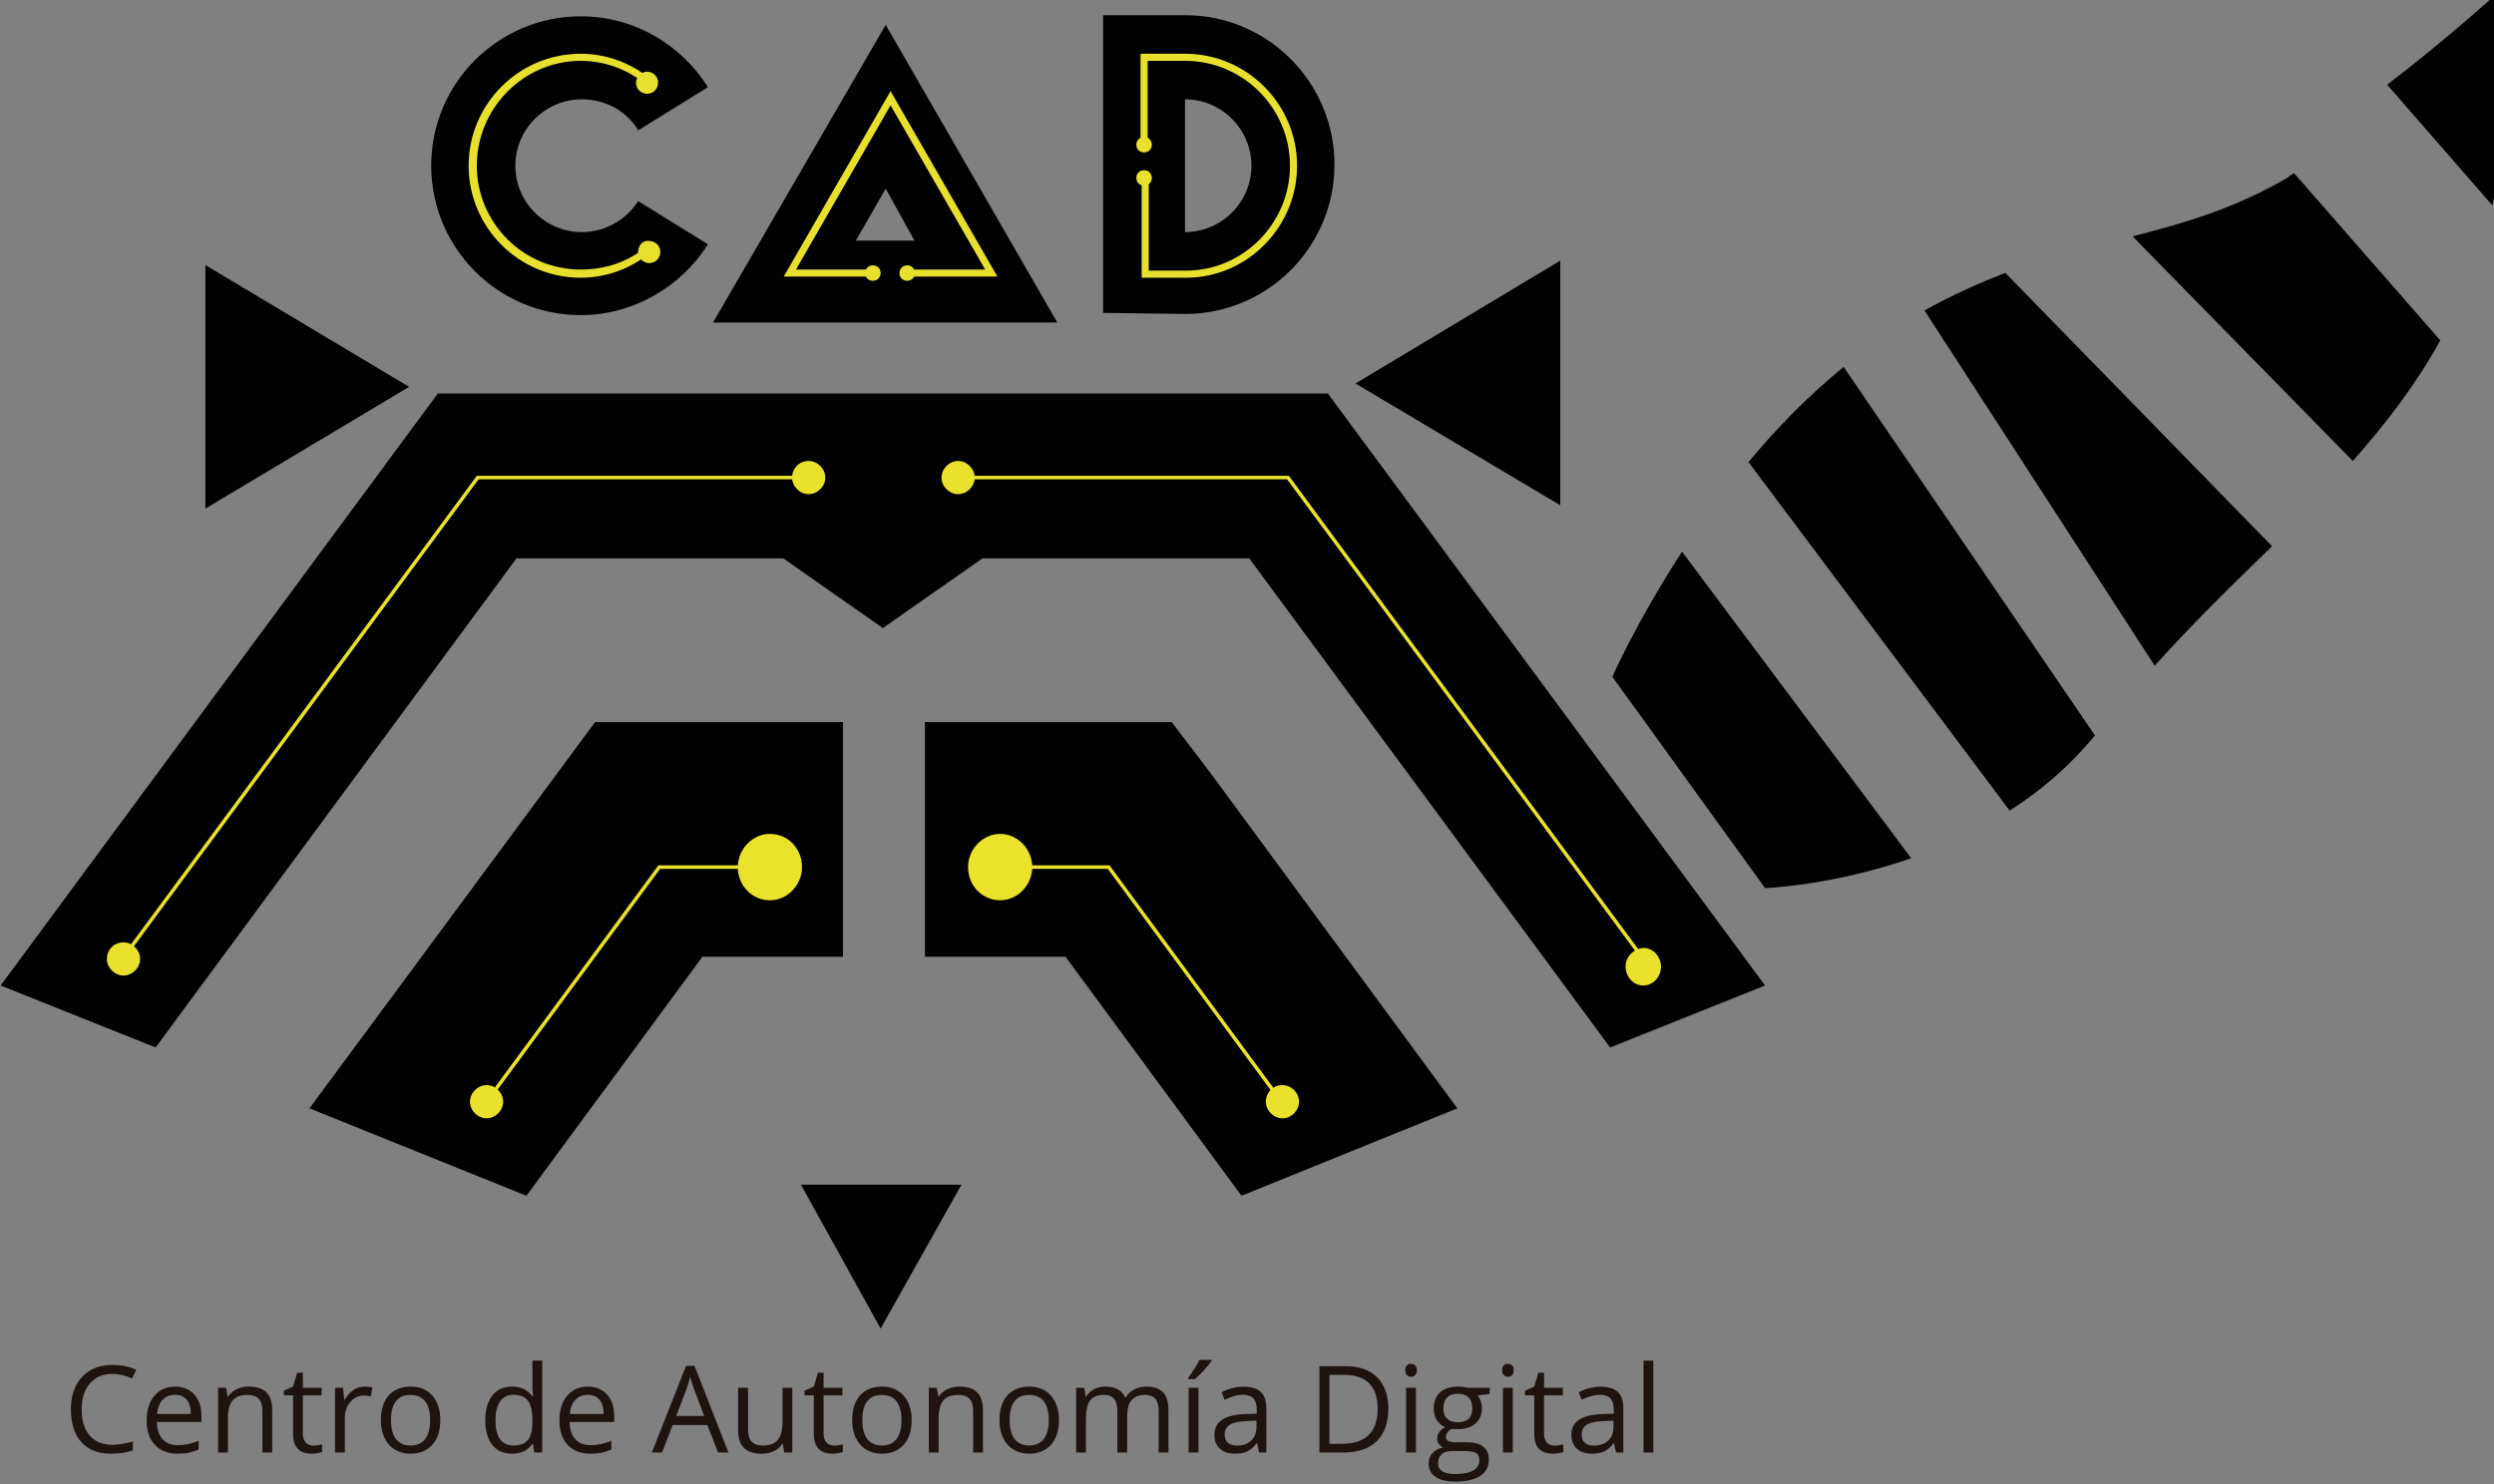 <svg width="41.477mm" height="24.693mm" version="1.1" viewBox="0 0 41.477 24.693" xmlns="http://www.w3.org/2000/svg">
 <rect x="0" y="0" width="41.477" height="24.693" fill="#808080" stroke="none"/>
 <defs>
  <style>.cls-1{fill:#16a0db;}</style>
  <style>.cls-1{fill:#ffc10e;}.cls-2{fill:#292c2b;}</style>
  <clipPath id="clipPath22">
   <path d="m0 800h800v-800h-800z"/>
  </clipPath>
 </defs>
 <g transform="translate(-371.58 -13.375)">
  <g transform="matrix(.059 0 0 -.059 386.31 16.513)">
   <path d="m0 0 8.113-14.665h-16.537zm0 46.178-48.674-83.932h97.037z" fill="#010101"/>
  </g>
  <g transform="matrix(.059 0 0 -.059 368.2 48.869)">
   <g clip-path="url(#clipPath22)">
    <g transform="translate(391.32 536.15)">
     <path d="m0 0v37.442c10.296 0 18.721-8.425 18.721-18.721 0-10.297-8.425-18.721-18.721-18.721m0 61.155h-23.089v-83.932l23.089-0.312c23.089 0 42.123 18.72 42.123 42.122 0 23.089-18.722 42.122-42.123 42.122" fill="#010101"/>
    </g>
    <g transform="translate(305.52 227)">
     <path d="m0 0 22.777 40.563h-45.242z" fill="#010101"/>
    </g>
    <g transform="translate(115.19 458.2)">
     <path d="M 0,0 57.411,34.322 0,68.644 Z" fill="#010101"/>
    </g>
    <g transform="translate(497.09 459.14)">
     <path d="M 0,0 -57.723,34.322 0,68.956 Z" fill="#010101"/>
    </g>
    <g transform="translate(144.52 289.09)">
     <path d="m0 0 69.892 94.541 10.608 14.353h69.892v-66.148h-39.626l-49.611-67.394z" fill="#010101"/>
    </g>
    <g transform="translate(270.57 357.11)">
     <path d="m0 0h-27.457l-48.675-66.147" fill="none" stroke="#eae12d" stroke-miterlimit="10"/>
    </g>
    <g transform="translate(468.08 289.09)">
     <path d="m0 0-69.579 94.541-10.921 14.353h-69.579v-66.148h39.626l49.61-67.394z" fill="#010101"/>
    </g>
    <g transform="translate(418.47 290.96)">
     <path d="m0 0-48.674 66.147h-27.458" fill="none" stroke="#eae12d" stroke-miterlimit="10"/>
    </g>
    <g transform="translate(101.15 306.25)">
     <path d="m0 0 101.72 137.91h75.196l28.081-19.657 28.082 19.657h75.196l101.72-137.91 43.682 17.473-123.25 166.93h-250.86l-123.25-166.93z" fill="#010101"/>
    </g>
    <g transform="translate(284.92 466.94)">
     <path d="m0 0h-92.981l-100.16-135.73" fill="none" stroke="#eae12d" stroke-miterlimit="10"/>
    </g>
    <g transform="translate(520.5 331.21)">
     <path d="m0 0-100.16 135.73h-92.981" fill="none" stroke="#eae12d" stroke-miterlimit="10"/>
    </g>
    <g transform="translate(283.36 357.11)">
     <path d="m0 0c0-4.992-4.056-9.36-9.048-9.36-4.993 0-9.049 4.056-9.049 9.36 0 4.992 4.056 9.36 9.049 9.36 5.304 0 9.048-4.368 9.048-9.36" fill="#ebe22c"/>
    </g>
    <g transform="translate(348.26 357.11)">
     <path d="m0 0c0-4.992-4.057-9.36-9.049-9.36s-9.048 4.056-9.048 9.36c0 4.992 4.056 9.36 9.048 9.36s9.049-4.368 9.049-9.36" fill="#ebe22c"/>
    </g>
    <g transform="translate(759.81 543.7)">
     <path d="m0 0c6.864 28.705 2.184 60.531 2.184 60.531s-14.664-13.417-31.826-26.521z" fill="#010101"/>
    </g>
    <g transform="translate(622.53 524.66)">
     <path d="m0 0c-7.177-2.808-14.977-6.24-22.777-10.608l64.899-100.16c10.921 12.169 22.153 23.09 33.074 33.698z" fill="#010101"/>
    </g>
    <g transform="translate(531.42 446.04)">
     <path d="m0 0c-12.793-19.657-19.657-35.258-19.657-35.258l43.058-59.595s18.721 0.624 41.186 8.424z" fill="#010101"/>
    </g>
    <g transform="translate(703.96 552.74)">
     <path d="m0 0c-0.624-0.312-1.248-0.624-1.872-1.248-14.978-8.736-29.018-12.793-43.683-16.537l62.091-63.339c9.36 10.608 17.785 21.529 24.65 34.01z" fill="#010101"/>
    </g>
    <g transform="translate(576.97 498.14)">
     <path d="m0 0c-9.984-8.112-19.032-17.473-26.833-26.833l73.636-98.285c8.736 5.616 16.848 12.48 24.025 21.217z" fill="#010101"/>
    </g>
    <g transform="translate(280.56 466.94)">
     <path d="m0 0c0-2.497 2.184-4.681 4.68-4.681s4.68 2.184 4.68 4.681c0 2.496-2.184 4.68-4.68 4.68-2.808 0-4.68-2.184-4.68-4.68" fill="#eae12d"/>
    </g>
    <g transform="translate(87.418 331.21)">
     <path d="m0 0c0-2.496 2.184-4.68 4.68-4.68 2.497 0 4.681 2.184 4.681 4.68s-2.184 4.681-4.681 4.681c-2.808 0-4.68-2.185-4.68-4.681" fill="#eae12d"/>
    </g>
    <g transform="translate(189.76 290.96)">
     <path d="m0 0c0-2.496 2.184-4.68 4.68-4.68s4.68 2.184 4.68 4.68-2.184 4.681-4.68 4.681-4.68-2.185-4.68-4.681" fill="#eae12d"/>
    </g>
    <g transform="translate(414.1 290.96)">
     <path d="m0 0c0-2.496 2.185-4.68 4.681-4.68s4.679 2.184 4.679 4.68-2.183 4.681-4.679 4.681c-2.809 0-4.681-2.185-4.681-4.681" fill="#eae12d"/>
    </g>
    <g transform="translate(322.68 466.94)">
     <path d="m0 0c0-2.497 2.184-4.681 4.68-4.681s4.68 2.184 4.68 4.681c0 2.496-2.184 4.68-4.68 4.68s-4.68-2.184-4.68-4.68" fill="#eae12d"/>
    </g>
    <g transform="translate(515.5 329.03)">
     <path d="m 0,0 c 0,-2.809 2.185,-5.305 4.992,-5.305 2.809,0 4.992,2.496 4.992,5.305 0,2.808 -2.183,5.304 -4.992,5.304 C 2.185,4.992 0,2.808 0,0" fill="#eae12d"/>
    </g>
    <g transform="translate(303.64 524.6)">
     <path d="M 0,0 H -23.713 L 4.68,49.299 33.074,0 H 9.361" fill="none" stroke="#e9e02d" stroke-miterlimit="10" stroke-width="2"/>
    </g>
    <g transform="translate(379.78 559.86)">
     <path d="m0 0v25.585h11.545c16.849 0 30.578-13.728 30.578-30.577s-13.729-30.578-30.266-30.578h-11.545v27.458" fill="none" stroke="#e8e02e" stroke-miterlimit="10" stroke-width="2"/>
    </g>
    <g transform="translate(256.84 577.02)">
     <path d="m0 0c-7.488 11.856-20.593 19.969-35.882 19.969-23.089 0-42.122-18.721-42.122-42.122 0-23.09 18.721-42.122 42.122-42.122 14.977 0 28.394 8.112 35.882 19.968l-19.657 12.169c-3.432-5.304-9.361-8.736-15.913-8.736-10.296 0-18.721 8.424-18.721 18.721 0 10.296 8.425 18.721 18.721 18.721 6.864 0 12.793-3.432 15.913-8.737z" fill="#010101"/>
    </g>
    <g transform="translate(220.96 585.44)">
     <path d="m0 0c-16.849 0-30.578-13.729-30.578-30.578 0-16.848 13.729-30.577 30.578-30.577 6.552 0 12.792 2.184 17.785 5.928-4.993-3.744-11.233-5.616-17.785-5.616-16.849 0-30.266 13.729-30.266 30.265 0 16.849 13.729 30.578 30.266 30.578 6.552 0 12.792-2.184 17.785-5.928-4.993 3.744-11.233 5.928-17.785 5.928z" fill="none" stroke="#e8e02e" stroke-miterlimit="10" stroke-width="2"/>
    </g>
    <g transform="translate(236.56 578.27)">
     <path d="m0 0c0-1.872 1.561-3.12 3.121-3.12 1.872 0 3.12 1.56 3.12 3.12 0 1.872-1.56 3.12-3.12 3.12s-3.121-1.56-3.121-3.12" fill="#e8e02e"/>
    </g>
    <g transform="translate(237.19 530.53)">
     <path d="m0 0c0-1.248 0.937-2.184 2.185-2.184s2.184 0.936 2.184 2.184-0.936 2.184-2.184 2.184-2.185-0.936-2.185-2.184" fill="#fff"/>
    </g>
    <g transform="translate(301.15 524.6)">
     <path d="m0 0c0-1.248 0.936-2.184 2.184-2.184s2.184 0.936 2.184 2.184-0.936 2.184-2.184 2.184-2.184-0.936-2.184-2.184" fill="#e8e02e"/>
    </g>
    <g transform="translate(310.82 524.6)">
     <path d="m0 0c0-1.248 0.937-2.184 2.185-2.184s2.184 0.936 2.184 2.184-0.936 2.184-2.184 2.184-2.185-0.936-2.185-2.184" fill="#e8e02e"/>
    </g>
    <g transform="translate(377.59 560.79)">
     <path d="m0 0c0-1.248 0.936-2.184 2.184-2.184s2.184 0.936 2.184 2.184-0.936 2.184-2.184 2.184-2.184-0.936-2.184-2.184" fill="#e8e02e"/>
    </g>
    <g transform="translate(377.59 551.43)">
     <path d="m0 0c0-1.248 0.936-2.184 2.184-2.184s2.184 0.936 2.184 2.184-0.936 2.184-2.184 2.184-2.184-0.936-2.184-2.184" fill="#e8e02e"/>
    </g>
    <g transform="translate(237.19 530.53)">
     <path d="m 0,0 c 0,-1.872 1.561,-3.12 3.121,-3.12 1.872,0 3.12,1.56 3.12,3.12 0,1.872 -1.56,3.121 -3.12,3.121 C 1.249,3.433 0,1.872 0,0" fill="#e8e02e"/>
    </g>
    <g transform="translate(88.968 214.21)">
     <path d="m0 0c-2.675 0-4.786-0.891-6.334-2.672-1.549-1.781-2.323-4.221-2.323-7.317 0-3.185 0.746-5.646 2.24-7.383 1.492-1.737 3.62-2.606 6.384-2.606 1.698 0 3.635 0.306 5.81 0.916v-2.48c-1.687-0.633-3.768-0.949-6.243-0.949-3.585 0-6.351 1.088-8.299 3.262-1.948 2.176-2.922 5.267-2.922 9.274 0 2.508 0.469 4.705 1.407 6.592 0.938 1.886 2.292 3.341 4.062 4.362s3.854 1.531 6.251 1.531c2.553 0 4.783-0.466 6.693-1.398l-1.199-2.431c-1.842 0.866-3.685 1.299-5.527 1.299" fill="#1e130f"/>
    </g>
    <g transform="translate(106.6 208.31)">
     <path d="m0 0c-1.465 0-2.633-0.478-3.504-1.432-0.871-0.955-1.385-2.275-1.54-3.962h9.539c0 1.743-0.389 3.078-1.165 4.004-0.777 0.926-1.887 1.39-3.33 1.39m0.749-16.598c-2.697 0-4.825 0.822-6.384 2.464-1.56 1.643-2.339 3.923-2.339 6.842 0 2.941 0.724 5.277 2.172 7.009 1.448 1.731 3.394 2.597 5.835 2.597 2.286 0 4.095-0.752 5.427-2.255 1.332-1.504 1.998-3.489 1.998-5.953v-1.748h-12.569c0.056-2.141 0.597-3.767 1.623-4.877 1.027-1.11 2.472-1.665 4.337-1.665 1.964 0 3.906 0.411 5.827 1.232v-2.464c-0.977-0.422-1.901-0.724-2.772-0.907s-1.923-0.275-3.155-0.275" fill="#1e130f"/>
    </g>
    <g transform="translate(131.25 192.05)">
     <path d="m0 0v11.803c0 1.487-0.338 2.597-1.015 3.33-0.677 0.732-1.737 1.098-3.18 1.098-1.909 0-3.307-0.515-4.195-1.547-0.888-1.033-1.332-2.737-1.332-5.112v-9.572h-2.763v18.246h2.247l0.449-2.497h0.134c0.566 0.898 1.359 1.595 2.38 2.089s2.159 0.741 3.413 0.741c2.197 0 3.851-0.53 4.961-1.59 1.109-1.06 1.665-2.756 1.665-5.086v-11.903z" fill="#1e130f"/>
    </g>
    <g transform="translate(145.59 194)">
     <path d="m0 0c0.488 0 0.96 0.035 1.415 0.107 0.455 0.073 0.816 0.148 1.082 0.225v-2.114c-0.3-0.144-0.741-0.263-1.323-0.358-0.583-0.093-1.108-0.141-1.573-0.141-3.53 0-5.294 1.858-5.294 5.577v10.854h-2.614v1.331l2.614 1.15 1.165 3.895h1.598v-4.228h5.294v-2.148h-5.294v-10.738c0-1.099 0.261-1.942 0.783-2.53 0.521-0.588 1.237-0.882 2.147-0.882" fill="#1e130f"/>
    </g>
    <g transform="translate(160.05 210.63)">
     <path d="m0 0c0.81 0 1.537-0.067 2.181-0.2l-0.383-2.564c-0.755 0.166-1.421 0.25-1.998 0.25-1.476 0-2.738-0.599-3.787-1.798s-1.574-2.692-1.574-4.478v-9.789h-2.763v18.246h2.281l0.316-3.38h0.133c0.677 1.188 1.493 2.104 2.448 2.747 0.954 0.644 2.002 0.966 3.146 0.966" fill="#1e130f"/>
    </g>
    <g transform="translate(167.5 201.19)">
     <path d="m0 0c0-2.331 0.466-4.106 1.398-5.327 0.933-1.222 2.303-1.831 4.112-1.831s3.183 0.607 4.121 1.822c0.937 1.216 1.407 2.994 1.407 5.336 0 2.319-0.47 4.081-1.407 5.285-0.938 1.204-2.323 1.807-4.154 1.807-1.809 0-3.174-0.594-4.095-1.781-0.922-1.188-1.382-2.958-1.382-5.311m13.901 0c0-2.975-0.749-5.297-2.248-6.967-1.498-1.671-3.568-2.506-6.209-2.506-1.631 0-3.08 0.383-4.345 1.149-1.266 0.765-2.242 1.865-2.93 3.297-0.689 1.431-1.032 3.107-1.032 5.027 0 2.974 0.743 5.291 2.23 6.95s3.552 2.489 6.194 2.489c2.552 0 4.58-0.849 6.084-2.547s2.256-3.996 2.256-6.892" fill="#1e130f"/>
    </g>
    <g transform="translate(201.99 194.03)">
     <path d="m0 0c1.887 0 3.254 0.513 4.104 1.539 0.849 1.027 1.273 2.684 1.273 4.97v0.583c0 2.586-0.43 4.43-1.29 5.535-0.86 1.104-2.234 1.656-4.121 1.656-1.62 0-2.86-0.63-3.72-1.889-0.86-1.26-1.29-3.039-1.29-5.335 0-2.331 0.427-4.09 1.281-5.278 0.855-1.188 2.109-1.781 3.763-1.781m5.527 0.466h-0.15c-1.276-1.854-3.186-2.78-5.727-2.78-2.386 0-4.242 0.815-5.568 2.447-1.327 1.632-1.99 3.951-1.99 6.959 0 3.007 0.666 5.344 1.998 7.009 1.332 1.664 3.185 2.497 5.56 2.497 2.475 0 4.373-0.9 5.694-2.698h0.216l-0.116 1.316-0.067 1.281v7.425h2.764v-25.903h-2.248z" fill="#1e130f"/>
    </g>
    <g transform="translate(222.95 208.31)">
     <path d="m0 0c-1.465 0-2.633-0.478-3.504-1.432-0.871-0.955-1.385-2.275-1.54-3.962h9.539c0 1.743-0.389 3.078-1.165 4.004-0.777 0.926-1.887 1.39-3.33 1.39m0.749-16.598c-2.697 0-4.825 0.822-6.384 2.464-1.56 1.643-2.339 3.923-2.339 6.842 0 2.941 0.724 5.277 2.172 7.009 1.448 1.731 3.394 2.597 5.835 2.597 2.286 0 4.095-0.752 5.427-2.255 1.332-1.504 1.998-3.489 1.998-5.953v-1.748h-12.569c0.056-2.141 0.597-3.767 1.623-4.877 1.027-1.11 2.472-1.665 4.337-1.665 1.964 0 3.906 0.411 5.827 1.232v-2.464c-0.977-0.422-1.901-0.724-2.772-0.907s-1.923-0.275-3.155-0.275" fill="#1e130f"/>
    </g>
    <g transform="translate(255.78 202.34)">
     <path d="m0 0-2.831 7.542c-0.366 0.954-0.743 2.125-1.131 3.512-0.245-1.066-0.594-2.237-1.049-3.512l-2.864-7.542zm3.912-10.288-3.03 7.741h-9.756l-2.996-7.741h-2.863l9.622 24.438h2.381l9.572-24.438z" fill="#1e130f"/>
    </g>
    <g transform="translate(268.15 210.29)">
     <path d="m0 0v-11.837c0-1.487 0.338-2.597 1.016-3.329 0.676-0.732 1.736-1.099 3.179-1.099 1.909 0 3.305 0.522 4.187 1.565 0.883 1.043 1.324 2.747 1.324 5.111v9.589h2.763v-18.246h-2.281l-0.399 2.447h-0.15c-0.566-0.899-1.351-1.587-2.355-2.064-1.005-0.477-2.151-0.716-3.438-0.716-2.22 0-3.882 0.527-4.986 1.582-1.105 1.054-1.657 2.74-1.657 5.06v11.937z" fill="#1e130f"/>
    </g>
    <g transform="translate(292.37 194)">
     <path d="m0 0c0.488 0 0.96 0.035 1.415 0.107 0.455 0.073 0.816 0.148 1.082 0.225v-2.114c-0.3-0.144-0.741-0.263-1.323-0.358-0.583-0.093-1.108-0.141-1.573-0.141-3.53 0-5.294 1.858-5.294 5.577v10.854h-2.614v1.331l2.614 1.15 1.165 3.895h1.598v-4.228h5.294v-2.148h-5.294v-10.738c0-1.099 0.261-1.942 0.783-2.53 0.521-0.588 1.237-0.882 2.147-0.882" fill="#1e130f"/>
    </g>
    <g transform="translate(300.36 201.19)">
     <path d="m0 0c0-2.331 0.466-4.106 1.398-5.327 0.933-1.222 2.303-1.831 4.112-1.831s3.183 0.607 4.121 1.822c0.937 1.216 1.407 2.994 1.407 5.336 0 2.319-0.47 4.081-1.407 5.285-0.938 1.204-2.323 1.807-4.154 1.807-1.809 0-3.174-0.594-4.095-1.781-0.922-1.188-1.382-2.958-1.382-5.311m13.901 0c0-2.975-0.749-5.297-2.248-6.967-1.498-1.671-3.568-2.506-6.209-2.506-1.631 0-3.08 0.383-4.345 1.149-1.266 0.765-2.242 1.865-2.93 3.297-0.689 1.431-1.032 3.107-1.032 5.027 0 2.974 0.743 5.291 2.23 6.95s3.552 2.489 6.194 2.489c2.552 0 4.58-0.849 6.084-2.547s2.256-3.996 2.256-6.892" fill="#1e130f"/>
    </g>
    <g transform="translate(331.59 192.05)">
     <path d="m0 0v11.803c0 1.487-0.338 2.597-1.015 3.33-0.677 0.732-1.737 1.098-3.18 1.098-1.909 0-3.307-0.515-4.195-1.547-0.888-1.033-1.332-2.737-1.332-5.112v-9.572h-2.763v18.246h2.247l0.449-2.497h0.134c0.566 0.898 1.359 1.595 2.38 2.089s2.159 0.741 3.413 0.741c2.197 0 3.851-0.53 4.961-1.59 1.109-1.06 1.665-2.756 1.665-5.086v-11.903z" fill="#1e130f"/>
    </g>
    <g transform="translate(341.88 201.19)">
     <path d="m0 0c0-2.331 0.466-4.106 1.398-5.327 0.933-1.222 2.303-1.831 4.112-1.831s3.183 0.607 4.121 1.822c0.937 1.216 1.407 2.994 1.407 5.336 0 2.319-0.47 4.081-1.407 5.285-0.938 1.204-2.323 1.807-4.154 1.807-1.809 0-3.174-0.594-4.095-1.781-0.922-1.188-1.382-2.958-1.382-5.311m13.901 0c0-2.975-0.749-5.297-2.248-6.967-1.498-1.671-3.568-2.506-6.209-2.506-1.631 0-3.08 0.383-4.345 1.149-1.266 0.765-2.242 1.865-2.93 3.297-0.689 1.431-1.032 3.107-1.032 5.027 0 2.974 0.743 5.291 2.23 6.95s3.552 2.489 6.194 2.489c2.552 0 4.58-0.849 6.084-2.547s2.256-3.996 2.256-6.892" fill="#1e130f"/>
    </g>
    <g transform="translate(383.88 192.05)">
     <path d="m0 0v11.87c0 1.453-0.311 2.544-0.932 3.271-0.622 0.727-1.588 1.09-2.897 1.09-1.72 0-2.991-0.494-3.812-1.481-0.822-0.988-1.232-2.509-1.232-4.562v-10.188h-2.764v11.87c0 1.453-0.31 2.544-0.932 3.271-0.621 0.727-1.593 1.09-2.913 1.09-1.731 0-2.999-0.518-3.804-1.556s-1.207-2.738-1.207-5.103v-9.572h-2.763v18.246h2.247l0.449-2.497h0.134c0.521 0.888 1.257 1.581 2.205 2.081 0.95 0.499 2.012 0.749 3.188 0.749 2.853 0 4.717-1.032 5.594-3.097h0.133c0.544 0.955 1.332 1.709 2.365 2.264 1.031 0.555 2.208 0.833 3.529 0.833 2.063 0 3.609-0.53 4.636-1.59 1.026-1.06 1.54-2.756 1.54-5.086v-11.903z" fill="#1e130f"/>
    </g>
    <path d="m395.1 192.05h-2.764v18.246h2.764zm-2.88 21.076c0.532 0.688 1.107 1.521 1.722 2.497 0.617 0.977 1.102 1.825 1.457 2.547h3.364v-0.35c-0.49-0.721-1.216-1.609-2.182-2.664-0.965-1.053-1.804-1.87-2.514-2.446h-1.847z" fill="#1e130f"/>
    <g transform="translate(405.94 194)">
     <path d="m0 0c1.721 0 3.072 0.471 4.054 1.415 0.982 0.942 1.473 2.264 1.473 3.962v1.647l-2.763-0.116c-2.198-0.078-3.782-0.419-4.753-1.023-0.971-0.606-1.456-1.546-1.456-2.822 0-1 0.301-1.759 0.907-2.281 0.604-0.522 1.45-0.782 2.538-0.782m6.243-1.948-0.549 2.596h-0.133c-0.911-1.142-1.818-1.917-2.722-2.322-0.904-0.404-2.034-0.607-3.388-0.607-1.809 0-3.227 0.466-4.254 1.398-1.026 0.933-1.54 2.259-1.54 3.979 0 3.684 2.947 5.616 8.84 5.794l3.097 0.099v1.132c0 1.432-0.308 2.489-0.924 3.172s-1.601 1.023-2.955 1.023c-1.521 0-3.24-0.465-5.16-1.398l-0.85 2.114c0.899 0.489 1.884 0.871 2.955 1.149 1.071 0.277 2.145 0.417 3.222 0.417 2.175 0 3.787-0.484 4.836-1.45 1.049-0.964 1.573-2.513 1.573-4.644v-12.452z" fill="#1e130f"/>
    </g>
    <g transform="translate(445.63 204.35)">
     <path d="m0 0c0 3.174-0.797 5.565-2.389 7.175-1.592 1.609-3.96 2.414-7.1 2.414h-4.112v-19.444h3.446c3.374 0 5.91 0.829 7.608 2.488s2.547 4.115 2.547 7.367m2.997 0.1c0-4.018-1.091-7.089-3.271-9.214-2.181-2.126-5.32-3.189-9.414-3.189h-6.744v24.339h7.459c3.785 0 6.726-1.049 8.824-3.146 2.097-2.098 3.146-5.028 3.146-8.79" fill="#1e130f"/>
    </g>
    <path d="m456.4 192.05h-2.764v18.246h2.764zm-2.996 23.19c0 0.633 0.156 1.096 0.466 1.39 0.311 0.294 0.699 0.441 1.165 0.441 0.445 0 0.827-0.15 1.15-0.449 0.321-0.3 0.482-0.761 0.482-1.382 0-0.622-0.161-1.085-0.482-1.39-0.323-0.305-0.705-0.458-1.15-0.458-0.466 0-0.854 0.153-1.165 0.458-0.31 0.305-0.466 0.768-0.466 1.39" fill="#1e130f"/>
    <g transform="translate(464.14 204.45)">
     <path d="m0 0c0-1.276 0.36-2.242 1.082-2.896 0.721-0.656 1.726-0.983 3.013-0.983 2.697 0 4.046 1.31 4.046 3.929 0 2.741-1.366 4.112-4.096 4.112-1.299 0-2.297-0.349-2.996-1.049-0.699-0.699-1.049-1.737-1.049-3.113m-1.499-15.466c0-0.987 0.417-1.736 1.249-2.247s2.025-0.766 3.579-0.766c2.319 0 4.037 0.347 5.152 1.041 1.116 0.694 1.673 1.634 1.673 2.822 0 0.987-0.304 1.673-0.915 2.055-0.61 0.383-1.76 0.575-3.446 0.575h-3.313c-1.254 0-2.231-0.3-2.93-0.899s-1.049-1.46-1.049-2.581m14.551 21.31v-1.748l-3.38-0.4c0.31-0.388 0.588-0.896 0.832-1.523s0.366-1.335 0.366-2.123c0-1.787-0.61-3.213-1.831-4.279-1.221-1.065-2.896-1.597-5.027-1.597-0.544 0-1.055 0.044-1.532 0.133-1.176-0.622-1.764-1.405-1.764-2.348 0-0.499 0.205-0.868 0.615-1.106 0.411-0.24 1.116-0.359 2.114-0.359h3.231c1.974 0 3.493-0.416 4.553-1.248 1.059-0.833 1.589-2.042 1.589-3.63 0-2.019-0.81-3.559-2.43-4.619-1.62-1.059-3.985-1.59-7.092-1.59-2.387 0-4.226 0.444-5.519 1.332s-1.939 2.142-1.939 3.762c0 1.11 0.354 2.07 1.065 2.88 0.71 0.81 1.709 1.359 2.996 1.648-0.465 0.211-0.857 0.538-1.172 0.983-0.317 0.443-0.475 0.96-0.475 1.548 0 0.666 0.177 1.249 0.532 1.748 0.356 0.5 0.916 0.982 1.682 1.448-0.944 0.389-1.712 1.049-2.306 1.981-0.594 0.933-0.89 1.998-0.89 3.197 0 1.998 0.599 3.537 1.797 4.62 1.199 1.082 2.897 1.623 5.094 1.623 0.955 0 1.816-0.112 2.581-0.333z" fill="#1e130f"/>
    </g>
    <path d="m483.7 192.05h-2.764v18.246h2.764zm-2.996 23.19c0 0.633 0.155 1.096 0.466 1.39 0.31 0.294 0.699 0.441 1.165 0.441 0.444 0 0.827-0.15 1.149-0.449 0.322-0.3 0.483-0.761 0.483-1.382 0-0.622-0.161-1.085-0.483-1.39s-0.705-0.458-1.149-0.458c-0.466 0-0.855 0.153-1.165 0.458-0.311 0.305-0.466 0.768-0.466 1.39" fill="#1e130f"/>
    <g transform="translate(495.45 194)">
     <path d="m0 0c0.488 0 0.96 0.035 1.415 0.107 0.455 0.073 0.815 0.148 1.082 0.225v-2.114c-0.3-0.144-0.741-0.263-1.323-0.358-0.583-0.093-1.108-0.141-1.573-0.141-3.53 0-5.294 1.858-5.294 5.577v10.854h-2.615v1.331l2.615 1.15 1.165 3.895h1.598v-4.228h5.294v-2.148h-5.294v-10.738c0-1.099 0.261-1.942 0.783-2.53 0.521-0.588 1.237-0.882 2.147-0.882" fill="#1e130f"/>
    </g>
    <g transform="translate(506.57 194)">
     <path d="m0 0c1.721 0 3.072 0.471 4.054 1.415 0.982 0.942 1.473 2.264 1.473 3.962v1.647l-2.763-0.116c-2.198-0.078-3.782-0.419-4.753-1.023-0.971-0.606-1.456-1.546-1.456-2.822 0-1 0.301-1.759 0.907-2.281 0.604-0.522 1.45-0.782 2.538-0.782m6.243-1.948-0.549 2.596h-0.133c-0.911-1.142-1.818-1.917-2.722-2.322-0.904-0.404-2.034-0.607-3.388-0.607-1.809 0-3.227 0.466-4.254 1.398-1.026 0.933-1.54 2.259-1.54 3.979 0 3.684 2.947 5.616 8.84 5.794l3.097 0.099v1.132c0 1.432-0.308 2.489-0.924 3.172s-1.601 1.023-2.955 1.023c-1.521 0-3.24-0.465-5.16-1.398l-0.85 2.114c0.899 0.489 1.884 0.871 2.955 1.149 1.071 0.277 2.145 0.417 3.222 0.417 2.175 0 3.787-0.484 4.836-1.45 1.049-0.964 1.573-2.513 1.573-4.644v-12.452z" fill="#1e130f"/>
    </g>
    <path d="m523.32 192.05h-2.764v25.903h2.764z" fill="#1e130f"/>
   </g>
  </g>
 </g>
 <style type="text/css">.st0{fill:#FFA533;}
	.st1{fill:#FFFFFF;}
	.st2{fill:#ED9122;}
	.st3{fill:#4E2561;}
	.st4{fill:#F19220;}
	.st5{fill:#D85B2E;}
	.st6{fill:#C73546;}
	.st7{fill:#812E77;}
	.st8{fill:#DE663A;}</style>
</svg>
